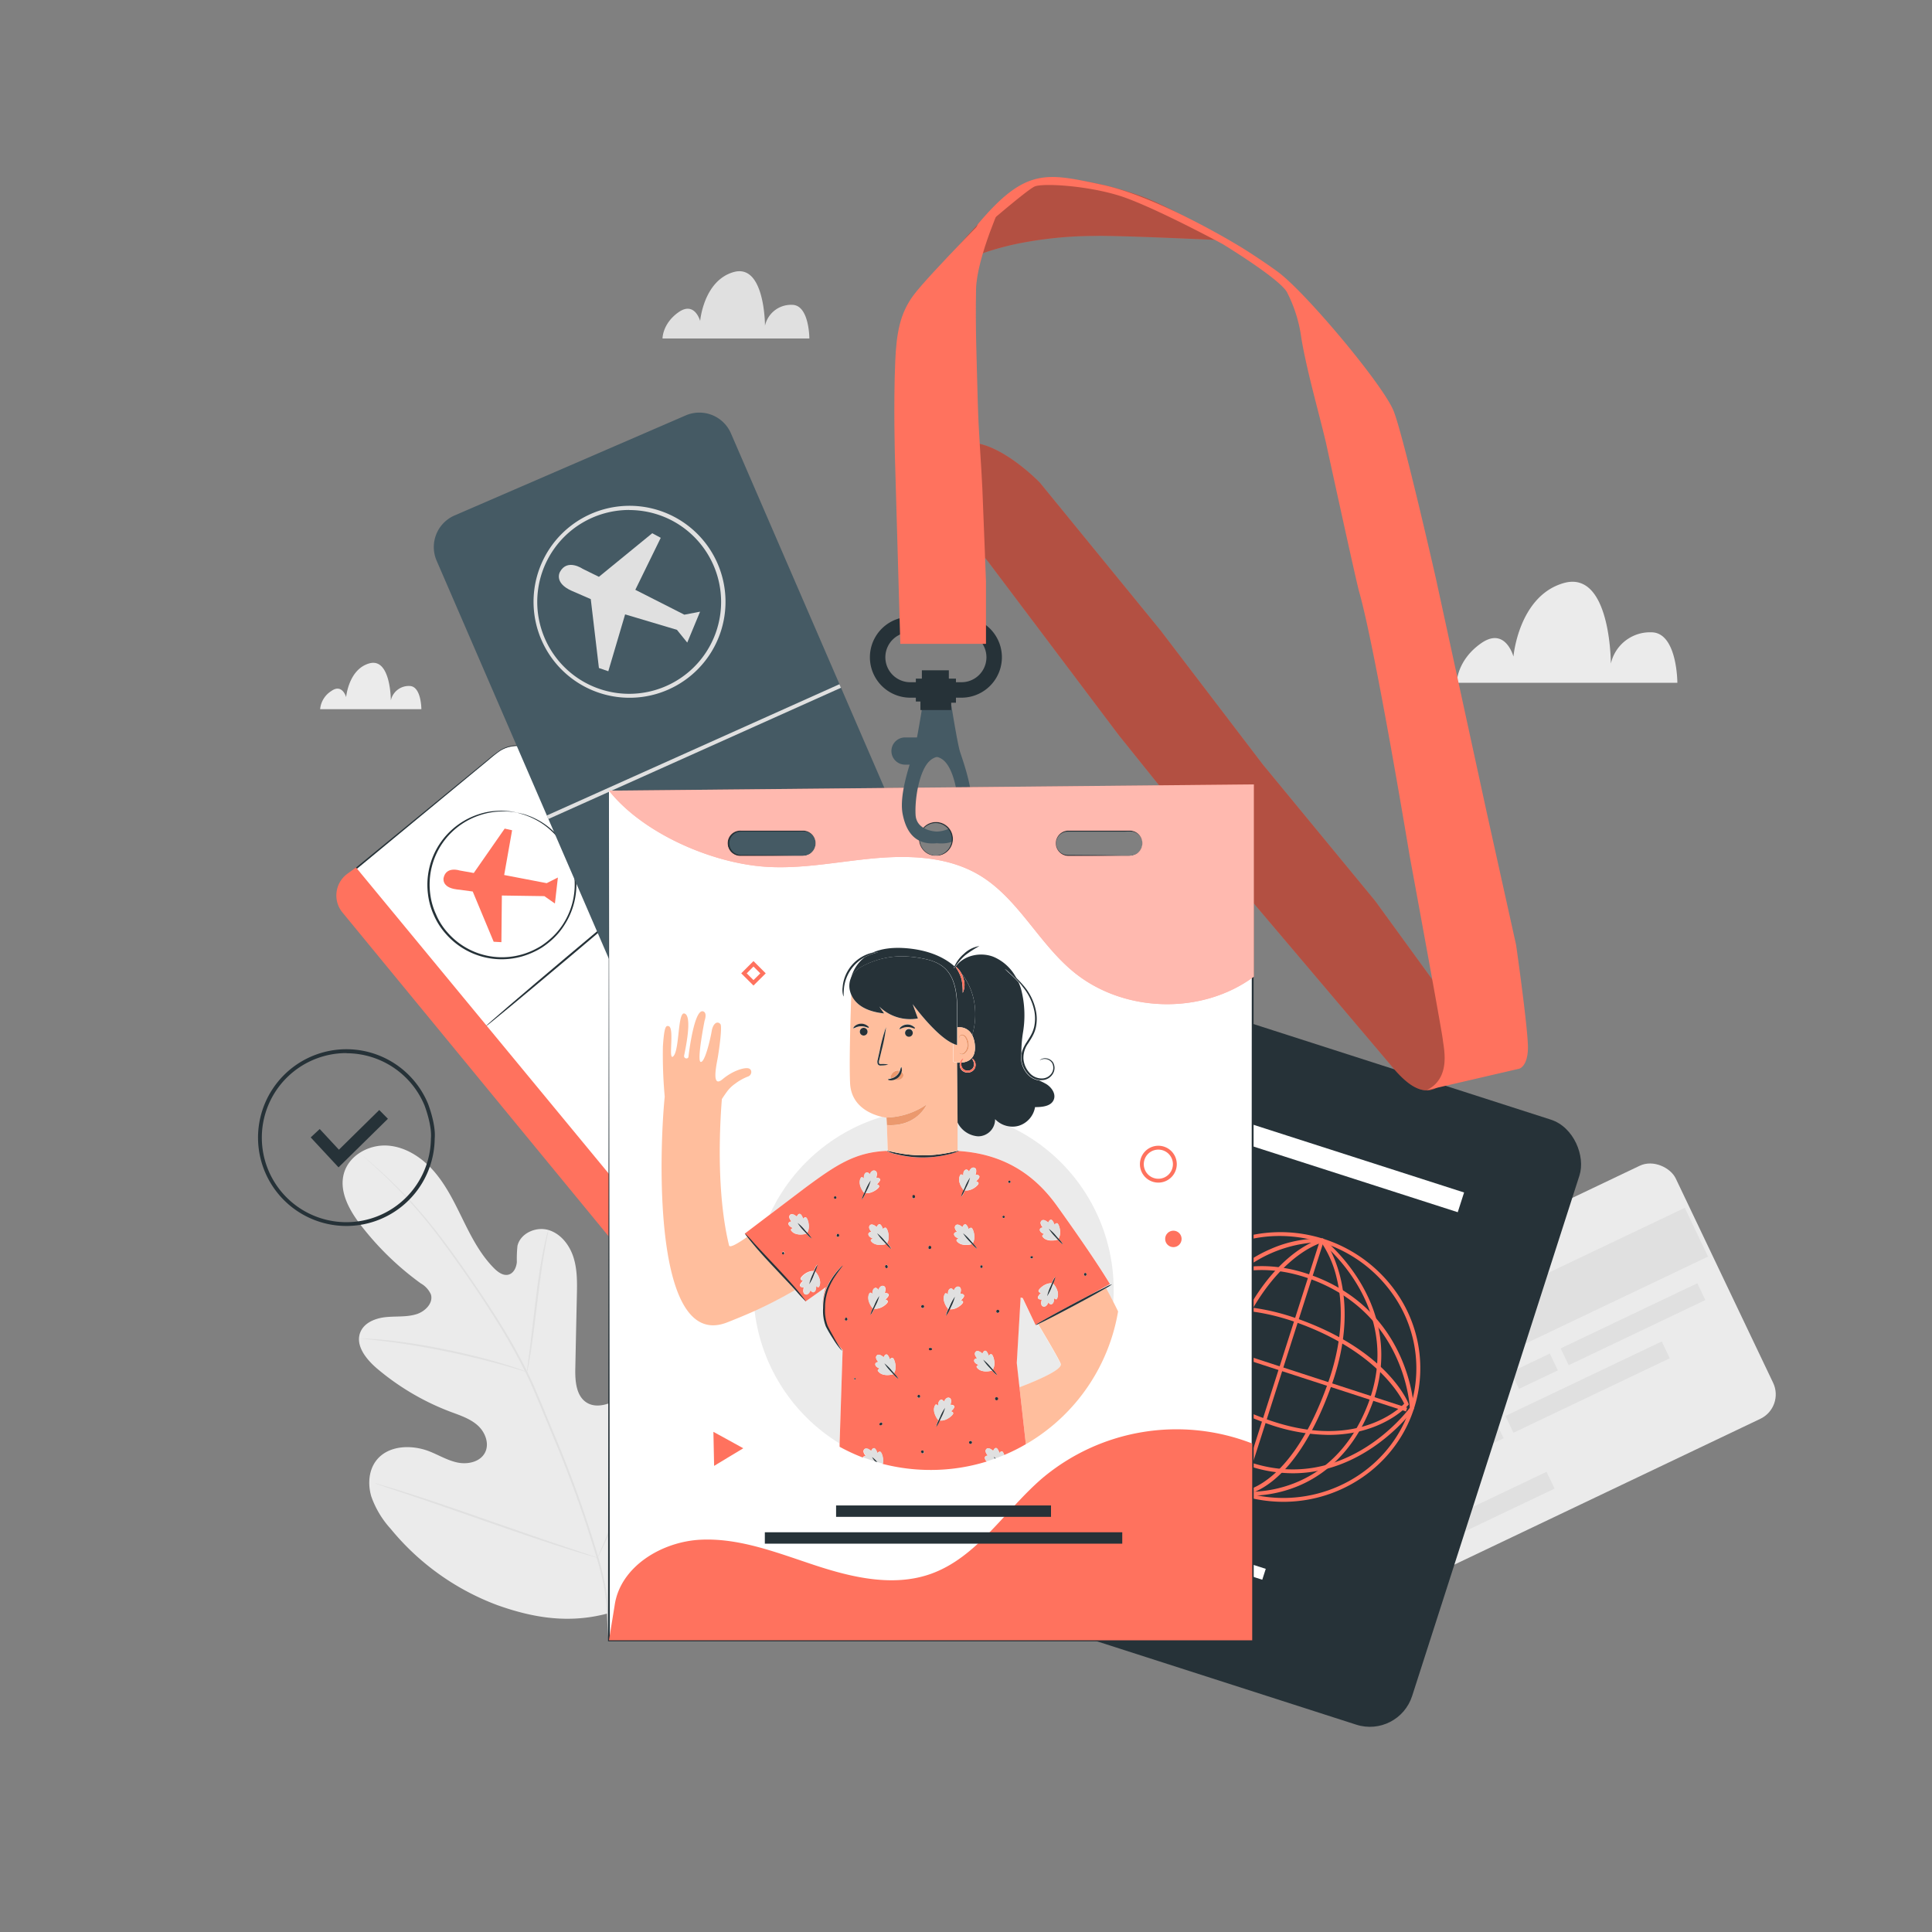 <svg xmlns="http://www.w3.org/2000/svg" viewBox="0 0 500 500"><rect x="0" y="0" width="500" height="500" fill="#808080" stroke="none"/><g id="freepik--background-complete--inject-289"><path d="M160.24,416.67c17.71-11.82,22-34.19,21.66-54.36-.07-3.37.36-6.91-1.22-9.88s-5.32-5.05-8.4-3.68c-2.55,1.14-3.7,4-5.15,6.41a19.87,19.87,0,0,1-8.11,7.42c-2.19,1.08-4.89,1.72-7,.52-2.92-1.65-3.21-5.66-3.13-9q.19-9.34.4-18.71c.08-3.34.14-6.76-.86-9.95s-3.29-6.18-6.51-7.12-7.23.84-8,4.1a32.1,32.1,0,0,0-.16,4.17c-.11,1.39-.79,2.91-2.14,3.28s-2.7-.6-3.7-1.59c-3.44-3.43-5.75-7.82-7.9-12.18s-4.24-8.83-7.36-12.56-7.47-6.72-12.32-7.06S90.3,299,89,303.69s1.41,9.53,4.39,13.4a75.37,75.37,0,0,0,15.52,15.06,6.17,6.17,0,0,1,2.6,2.83c.7,2.24-1.48,4.43-3.72,5.13-2.54.79-5.28.49-7.93.76s-5.53,1.38-6.57,3.83c-1.44,3.4,1.4,7,4.22,9.42a65,65,0,0,0,19,11.22c2.48.93,5.09,1.76,7.08,3.52s3.15,4.79,1.9,7.13-4.38,3.05-7,2.53-4.92-1.95-7.4-2.92c-4.63-1.8-10.65-1.57-13.7,2.36-2,2.58-2.23,6.22-1.29,9.35a24.45,24.45,0,0,0,5,8.34,65.09,65.09,0,0,0,27.54,19.73c10.75,3.86,20.75,5,31.55,1.29" style="fill:#ebebeb"></path><path d="M157.79,424.48c-.62-8,.2-10.31-2.67-20.51a299,299,0,0,0-11.57-32.46l-3.47-8.36c-1.15-2.74-2.28-5.45-3.56-8a149.55,149.55,0,0,0-8.2-14.46c-2.84-4.48-5.69-8.63-8.39-12.49s-5.3-7.4-7.8-10.53a121,121,0,0,0-12.91-13.9c-1.64-1.52-3-2.65-3.86-3.42l-1-.85a3.12,3.12,0,0,0-.36-.28,4.36,4.36,0,0,0,.33.31l1,.9c.88.79,2.18,1.95,3.8,3.49a125.92,125.92,0,0,1,12.76,14c2.47,3.14,5,6.69,7.73,10.55s5.52,8,8.34,12.5a149.11,149.11,0,0,1,8.15,14.43c1.27,2.57,2.4,5.27,3.54,8s2.3,5.53,3.47,8.35a303.62,303.62,0,0,1,11.59,32.39c2.88,10.18,2.1,12.45,2.76,20.42" style="fill:#e0e0e0"></path><path d="M136.39,355.06a7.63,7.63,0,0,0,.33-1.43c.19-.92.42-2.27.68-3.93.52-3.33,1.08-7.94,1.7-13s1.26-9.7,1.85-13c.29-1.66.54-3,.73-3.91a7.56,7.56,0,0,0,.23-1.45,8.65,8.65,0,0,0-.42,1.4c-.25.91-.55,2.24-.89,3.89-.69,3.3-1.39,7.9-2,13s-1.15,9.62-1.56,13c-.21,1.6-.38,2.92-.51,4A9,9,0,0,0,136.39,355.06Z" style="fill:#e0e0e0"></path><path d="M92.92,346.37a1.62,1.62,0,0,0,.45.08l1.29.13c1.12.1,2.73.26,4.73.51,4,.47,9.47,1.33,15.48,2.54s11.4,2.56,15.26,3.64c1.94.53,3.5,1,4.57,1.33L136,355a2,2,0,0,0,.44.1s-.13-.08-.41-.19l-1.21-.46c-1.06-.38-2.61-.9-4.54-1.48-3.85-1.18-9.24-2.57-15.26-3.8s-11.53-2-15.54-2.4c-2-.2-3.63-.3-4.76-.35l-1.3,0A1.23,1.23,0,0,0,92.92,346.37Z" style="fill:#e0e0e0"></path><path d="M154.64,403.15a2.22,2.22,0,0,0,.3-.52l.76-1.55c.66-1.35,1.56-3.32,2.64-5.77,2.17-4.91,5-11.77,7.94-19.38s5.71-14.48,7.8-19.42c1-2.41,1.87-4.39,2.49-5.83.27-.65.5-1.17.67-1.59a2.12,2.12,0,0,0,.2-.57,5,5,0,0,0-.29.53l-.76,1.55c-.66,1.35-1.56,3.32-2.64,5.77-2.17,4.9-5,11.76-7.94,19.38s-5.72,14.48-7.8,19.41L155.52,401c-.28.65-.5,1.17-.67,1.59A3.86,3.86,0,0,0,154.64,403.15Z" style="fill:#e0e0e0"></path><path d="M97,383.87a3.73,3.73,0,0,0,.57.23l1.68.57,6.18,2.06c5.21,1.74,12.39,4.24,20.3,7s15.12,5.22,20.37,6.88c2.63.83,4.75,1.48,6.23,1.91L154,403a2.74,2.74,0,0,0,.6.13,3.73,3.73,0,0,0-.57-.23l-1.68-.57-6.18-2.06c-5.21-1.74-12.39-4.24-20.31-7s-15.12-5.23-20.36-6.88c-2.63-.83-4.75-1.49-6.23-1.91L97.6,384A2.74,2.74,0,0,0,97,383.87Z" style="fill:#e0e0e0"></path><rect x="339.09" y="319.39" width="112.68" height="72.55" rx="6.99" transform="translate(-114.55 204.71) rotate(-25.48)" style="fill:#ebebeb"></rect><rect x="331.84" y="336.13" width="112.68" height="13.99" transform="translate(-109.86 200.37) rotate(-25.48)" style="fill:#e0e0e0"></rect><rect x="346.47" y="365.92" width="44.81" height="4.82" transform="translate(-122.57 194.51) rotate(-25.48)" style="fill:#e0e0e0"></rect><rect x="388.47" y="356.57" width="44.81" height="4.82" transform="translate(-114.47 211.67) rotate(-25.48)" style="fill:#e0e0e0"></rect><rect x="358.65" y="390.3" width="44.81" height="4.82" transform="translate(-131.88 202.13) rotate(-25.48)" style="fill:#e0e0e0"></rect><rect x="391.56" y="352.45" width="11.12" height="4.82" transform="translate(-114.04 205.36) rotate(-25.48)" style="fill:#e0e0e0"></rect><rect x="403.03" y="340.3" width="39.18" height="4.82" transform="translate(-106.33 215.14) rotate(-25.48)" style="fill:#e0e0e0"></rect><rect x="350.84" y="376.06" width="39.18" height="4.82" transform="translate(-126.79 196.17) rotate(-25.48)" style="fill:#e0e0e0"></rect><path d="M377,176.71h57.1s0-13.07-6.74-13.07a10.38,10.38,0,0,0-10.47,8.1s0-24.4-12.28-20.82c-11.61,3.39-12.93,19-12.93,19s-2.09-7.86-8.39-3.43S377,176.71,377,176.71Z" style="fill:#ebebeb"></path><path d="M171.46,87.6h38s0-8.71-4.48-8.71a6.91,6.91,0,0,0-7,5.4s0-16.24-8.18-13.86c-7.73,2.26-8.6,12.65-8.6,12.65s-1.4-5.23-5.59-2.28S171.46,87.6,171.46,87.6Z" style="fill:#e0e0e0"></path><path d="M82.85,183.53h26.2s0-6-3.1-6a4.76,4.76,0,0,0-4.8,3.72s0-11.19-5.63-9.55c-5.33,1.55-5.94,8.72-5.94,8.72s-1-3.61-3.84-1.58A6.23,6.23,0,0,0,82.85,183.53Z" style="fill:#ebebeb"></path></g><g id="freepik--Icon--inject-289"><path d="M89.64,317.28a22.87,22.87,0,1,1,21.11-31.69c.08.22,2.09,5.34,1.75,9.06a22.85,22.85,0,0,1-22.86,22.63Zm0-44.74a21.88,21.88,0,1,0,21.88,22.08v0c.32-3.49-1.67-8.57-1.69-8.62a21.88,21.88,0,0,0-20.2-13.42Z" style="fill:#263238"></path><polygon points="87.61 302.11 80.41 294.36 82.74 292.19 87.71 297.54 98.15 287.27 100.39 289.54 87.61 302.11" style="fill:#263238"></polygon></g><g id="freepik--Tickets--inject-289"><rect x="125.86" y="192.66" width="65.07" height="151.96" rx="8.91" transform="translate(-134.56 161.72) rotate(-39.43)" style="fill:#fff"></rect><path d="M140.94,196.17a2.81,2.81,0,0,1-.2-.2c-.13-.12-.3-.33-.56-.57a8.84,8.84,0,0,0-10.69-1.11,32.52,32.52,0,0,0-2.93,2.3L92,225.15a8.73,8.73,0,0,0-2.53,9.79,10.25,10.25,0,0,0,2,3.17l10.25,12.44L124.29,278l51.77,62.93a9.76,9.76,0,0,0,1.94,1.75,9.47,9.47,0,0,0,2.38,1.08,8.63,8.63,0,0,0,5.13-.13,13.11,13.11,0,0,0,4.36-2.85l4.09-3.36L210,324.23l7.83-6.43c1.29-1.07,2.58-2.12,3.86-3.17l1.91-1.58a24.06,24.06,0,0,0,1.85-1.59,8.68,8.68,0,0,0,2-8.77,9,9,0,0,0-1-2.09c-.44-.62-1-1.24-1.47-1.85l-3-3.65-42.22-51.45-28.43-34.71-7.71-9.45-2-2.47c-.45-.56-.66-.85-.66-.85s.24.27.7.82l2,2.43c1.78,2.16,4.41,5.32,7.78,9.39L180,243.42l42.31,51.37,3,3.65c.5.62,1,1.21,1.49,1.89a9.4,9.4,0,0,1,1.09,2.2,9.21,9.21,0,0,1-2.1,9.28,23.83,23.83,0,0,1-1.88,1.63L222,315l-3.86,3.18-7.82,6.43-16.06,13.21-4.09,3.37c-.7.55-1.34,1.13-2.09,1.67a8.65,8.65,0,0,1-2.43,1.26,9.1,9.1,0,0,1-5.44.14,9.71,9.71,0,0,1-2.52-1.14,10.44,10.44,0,0,1-2.07-1.86l-51.73-63-22.57-27.49L91.12,238.36a10.6,10.6,0,0,1-2.07-3.28,9.18,9.18,0,0,1-.58-3.76,9.06,9.06,0,0,1,3.24-6.45l34.72-28.44a32.65,32.65,0,0,1,3-2.3,9,9,0,0,1,8.18-.54,8.77,8.77,0,0,1,2.63,1.77A10,10,0,0,1,140.94,196.17Z" style="fill:#263238"></path><path d="M92.13,224.49l33.94,41.12,62.8,76.07-3,2.39a6.7,6.7,0,0,1-9.36-1L88.62,236.14a6.94,6.94,0,0,1,1.27-10Z" style="fill:#FF725E"></path><line x1="125.71" y1="265.61" x2="168.29" y2="229.74" style="fill:#fff"></line><path d="M168.29,229.74c.09.11-9.36,8.23-21.12,18.13s-21.36,17.85-21.46,17.74,9.37-8.23,21.13-18.14S168.2,229.63,168.29,229.74Z" style="fill:#263238"></path><circle cx="129.98" cy="228.9" r="19.05" transform="translate(-126.33 168.95) rotate(-47.24)" style="fill:#fff"></circle><path d="M134.07,210.29a1.44,1.44,0,0,1-.31,0l-.9-.13a10.48,10.48,0,0,0-1.46-.14,13.08,13.08,0,0,0-2,0,18.15,18.15,0,0,0-5.36,1,19.08,19.08,0,0,0-6.26,3.56,18.86,18.86,0,0,0-6.43,16.84,17.68,17.68,0,0,0,1.49,5.2,16.78,16.78,0,0,0,3,4.73,18.72,18.72,0,0,0,21.7,4.77,20.85,20.85,0,0,0,2.52-1.33,19.85,19.85,0,0,0,2.23-1.7,17.73,17.73,0,0,0,3.53-4.09,18.92,18.92,0,0,0-3-23.84,18.21,18.21,0,0,0-4.45-3.15,15.22,15.22,0,0,0-1.83-.82,11,11,0,0,0-1.38-.48l-.87-.26a1.21,1.21,0,0,1-.29-.11,1.11,1.11,0,0,1,.3.06l.89.21a9.09,9.09,0,0,1,1.41.44,13.37,13.37,0,0,1,1.86.78,17.94,17.94,0,0,1,4.56,3.12,19.22,19.22,0,0,1,6.14,14.59,19.27,19.27,0,0,1-3,9.71,18,18,0,0,1-3.6,4.22,20.89,20.89,0,0,1-2.29,1.74,20,20,0,0,1-2.59,1.37,19.18,19.18,0,0,1-22.29-4.89,18,18,0,0,1-3.12-4.87,18.17,18.17,0,0,1-1.5-5.34,19.3,19.3,0,0,1,1.38-10.06,19.2,19.2,0,0,1,11.68-10.67,17.57,17.57,0,0,1,5.46-.92,12.66,12.66,0,0,1,2,.07,8.54,8.54,0,0,1,1.47.19l.89.17Z" style="fill:#263238"></path><path d="M114.81,227.17s-.66,2.49,3.36,3l4.17.55,5.42,13,2,.11.12-12.07,11,.16,2.73,1.91.77-6.73-2.9,1.46-11-2.11,2.05-11.58-1.92-.43-8,11.49-3.64-.65S115.48,224.11,114.81,227.17Z" style="fill:#FF725E"></path><path d="M189.16,112.14l69.9,161.53a8.9,8.9,0,0,1-4.64,11.71L194.6,311.27a8.9,8.9,0,0,1-11.71-4.64L113,145.11a8.91,8.91,0,0,1,4.64-11.71l59.82-25.89A8.91,8.91,0,0,1,189.16,112.14Z" style="fill:#455a64"></path><path d="M162.78,180.58a24.84,24.84,0,1,1,7.12-1A24.73,24.73,0,0,1,162.78,180.58Zm.08-48.6a23.79,23.79,0,1,0,11.28,2.86A23.84,23.84,0,0,0,162.86,132Z" style="fill:#e0e0e0"></path><path d="M144.92,148s-1.68,2.82,3.05,4.91l4.92,2.14L155,172.88l2.43.84L161.78,159,175.19,163l2.67,3.3,3.32-8-4.07.78-12.69-6.44L171,139.19,168.8,138,155,149.28l-4.23-2.08S146.82,144.48,144.92,148Z" style="fill:#e0e0e0"></path><rect x="138.08" y="194.01" width="83.01" height="1" transform="translate(-63.89 90.55) rotate(-24.16)" style="fill:#e0e0e0"></rect></g><g id="freepik--Passport--inject-289"><rect x="271.15" y="271.16" width="118.79" height="164.48" rx="11.49" transform="translate(124.03 -84.21) rotate(17.82)" style="fill:#263238"></rect><path d="M332.1,388.67a37.53,37.53,0,0,1-7-.68c-19.43-3.77-32.25-22.19-28.59-41.05a34.09,34.09,0,0,1,15-22.2,36.63,36.63,0,0,1,49.81,9.66,34.16,34.16,0,0,1,5.63,26.2l-.49-.09.49.09C363.72,377.17,348.84,388.67,332.1,388.67Zm-.86-68.8a35,35,0,0,0-19.2,5.71,33.12,33.12,0,0,0-14.58,21.55c-3.56,18.32,8.91,36.21,27.8,39.87a35.62,35.62,0,0,0,6.84.67c16.27,0,30.73-11.16,33.85-27.26h0A33.14,33.14,0,0,0,360.48,335a35.18,35.18,0,0,0-22.33-14.43A36.11,36.11,0,0,0,331.24,319.87Z" style="fill:#FF725E"></path><path d="M334.6,381.28a36,36,0,0,1-12.07-2.13c-26.09-9.16-25.15-36.61-25.14-36.88v-.16l.1-.12c.16-.21,16.28-21.16,41.83-12s26.58,34.2,26.59,34.45v.17l-.1.14C365.68,365,353.75,381.28,334.6,381.28Zm-36.22-38.81c0,2.21.12,27.19,24.48,35.74s40.61-12,42-13.89c-.13-2.19-2.14-24.84-25.92-33.38S299.74,340.77,298.38,342.47Z" style="fill:#FF725E"></path><path d="M343.81,371.35a48.41,48.41,0,0,1-16.75-3.25c-27.89-10.26-29.31-24.07-29.36-24.65l0-.29.24-.16c.14-.1,14.65-9.92,37.79-1.74s28.54,21.36,28.76,21.92l.11.28-.2.23C364.3,363.79,357.65,371.35,343.81,371.35Zm-45.07-27.69c.38,2,3.64,14.3,28.66,23.5,22.82,8.39,34.35-2.18,36-3.89-.93-2-7.24-13.7-28-21.07C314.39,334.78,300.75,342.41,298.74,343.66Z" style="fill:#FF725E"></path><rect x="330.61" y="319.5" width="1" height="69.21" transform="translate(-108.02 559.51) rotate(-71.99)" style="fill:#FF725E"></rect><path d="M323.5,387.1a18.07,18.07,0,0,1-2.39-.12l-.19-.06c-.23-.14-22.89-14-13.45-39.49,5.46-14.76,14.6-21.29,21.31-24.16a31.49,31.49,0,0,1,13.43-2.73h.15l.12.09c.23.17,22.46,17.63,12.38,43.38-5.26,13.44-14.15,19-20.68,21.25A33.12,33.12,0,0,1,323.5,387.1Zm-2.15-1.1c1.67.17,23.13,1.8,32.58-22.35s-10.2-40.71-11.94-42.12c-2-.08-23.82-.15-33.59,26.25C299.55,371.71,319.82,385,321.35,386Z" style="fill:#FF725E"></path><path d="M321,387l-.15-.16c-.12-.12-11.8-12.8-3.39-35.91,9.71-26.7,24-30.23,24.64-30.37l.3-.07.2.24c.1.13,10.63,13.48,2,37.77-10,28-22.81,28.49-23.36,28.5Zm21-65.38c-2.12.68-14.88,5.64-23.61,29.65-4.29,11.79-3.19,20.67-1.5,26a25.35,25.35,0,0,0,4.52,8.67c1.71-.21,13.18-2.51,22.2-27.82,4.43-12.4,3.7-21.75,2.31-27.4A27.16,27.16,0,0,0,342,321.61Z" style="fill:#FF725E"></path><rect x="297.31" y="353.26" width="68.74" height="1" transform="translate(-106.34 561.84) rotate(-72.26)" style="fill:#FF725E"></rect><rect x="306.47" y="402.72" width="21.14" height="2.96" transform="translate(138.93 -77.64) rotate(17.82)" style="fill:#fff"></rect><path d="M263.75,418.31c-.14-.05,11.44-35,25.86-78.07s26.23-78,26.37-77.91-11.45,35-25.87,78.07S263.88,418.35,263.75,418.31Z" style="fill:#263238"></path><rect x="314.98" y="298.61" width="64.63" height="5.36" transform="translate(108.89 -91.84) rotate(17.82)" style="fill:#fff"></rect></g><g id="freepik--id-card--inject-289"><path d="M246.23,182.68s1.55,9.73,2.22,11.86,3.92,10.85,2.91,16.1-3.74,8.12-8.92,7.58l-.12-3s5.46,0,5.68-4.36-1-11.41-3.57-13.87a4.16,4.16,0,0,0-2.8-1.23V182.68Z" style="fill:#455a64"></path><path d="M317.55,62.23s-27.63-1.33-34-1.17a102.12,102.12,0,0,0-21,2.17c-8,1.8-13.49,4.06-16.35,6.83l2-6.55s14.14-17.1,21.75-17.5,21.43,2.6,29.84,6.61S317.55,62.23,317.55,62.23Z" style="fill:#FF725E"></path><path d="M317.55,62.23s-27.63-1.33-34-1.17a102.12,102.12,0,0,0-21,2.17c-8,1.8-13.49,4.06-16.35,6.83l2-6.55s14.14-17.1,21.75-17.5,21.43,2.6,29.84,6.61S317.55,62.23,317.55,62.23Z" style="opacity:0.3"></path><path d="M377,262.19l-21.08-29-29.12-35.36-26.49-34.72L269.11,124.9s-13.59-14.15-22.32-9.43a8.62,8.62,0,0,0-2.21,6.21l1.22,12.15c-.08-.85,9.86,11.45,9.86,11.45l33.84,44.93,35.64,44.38s31.62,37.31,34.53,40.77,7.49,8.74,12.21,6.11a8.45,8.45,0,0,0,3.88-10.27C374.79,268.57,377,262.19,377,262.19Z" style="fill:#FF725E"></path><path d="M377,262.19l-21.08-29-29.12-35.36-26.49-34.72L269.11,124.9s-13.59-14.15-22.32-9.43a8.62,8.62,0,0,0-2.21,6.21l1.22,12.15c-.08-.85,9.86,11.45,9.86,11.45l33.84,44.93,35.64,44.38s31.62,37.31,34.53,40.77,7.49,8.74,12.21,6.11a8.45,8.45,0,0,0,3.88-10.27C374.79,268.57,377,262.19,377,262.19Z" style="opacity:0.3"></path><path d="M392.65,246.57h0c-.17-1.23-.28-2-.28-2l-7.61-34.33-13.19-60.7s-8.29-36.55-10.89-43.15S338.46,76.3,331,70.58c-2.38-1.81-8.27-5.76-11.26-7.47h0s-20.2-12.26-34.53-15.3S265.48,43.26,253.08,58l-1.62,3.53s14.16-12.36,16.32-13.27,13.49-.23,21.88,2.38,26.76,12.52,26.83,12.56c4.42,2.73,15.4,9.75,16.68,12.62a36.47,36.47,0,0,1,3.61,11.62c1.34,8.2,4.45,19,6.35,27,0,0,7.79,35.79,8.61,38.69,4.22,14.76,13.09,68.45,13.09,68.45s8.27,44.87,8.55,47.37,2.2,10-4.1,13.17l23.93-5.55s2.08-.55,2.22-5.13C395.54,267.76,393.42,252.12,392.65,246.57Z" style="fill:#FF725E"></path><path d="M157.6,204.62V424.51H324.2V204.62ZM208,221.5H191.76a3.27,3.27,0,1,1,0-6.53H208a3.27,3.27,0,0,1,0,6.53Zm34.23,0a4.38,4.38,0,1,1,4.38-4.38A4.38,4.38,0,0,1,242.21,221.5Zm50.35,0H276.33a3.27,3.27,0,0,1,0-6.53h16.23a3.27,3.27,0,0,1,0,6.53Z" style="fill:#fff"></path><path d="M157.6,204.62V424.51H324.2V204.62ZM208,221.5H191.76a3.27,3.27,0,1,1,0-6.53H208a3.27,3.27,0,0,1,0,6.53Zm34.23,0a4.38,4.38,0,1,1,4.38-4.38A4.38,4.38,0,0,1,242.21,221.5Zm50.35,0H276.33a3.27,3.27,0,0,1,0-6.53h16.23a3.27,3.27,0,0,1,0,6.53Z" style="fill:none"></path><path d="M292.56,221.5a4.05,4.05,0,0,0,1.88-.73,3.11,3.11,0,0,0-1.31-5.54,16.22,16.22,0,0,0-2,0l-4.49,0-10.31,0a3,3,0,0,0-3,3.2,3,3,0,0,0,3.06,2.83l8.41.06,5.68.08,1.54,0a1.8,1.8,0,0,1,.54.05,2.34,2.34,0,0,1-.54.05l-1.54,0-5.68.08-8.41.06a3.54,3.54,0,0,1-2.39-.89,3.51,3.51,0,0,1-.26-5,3.53,3.53,0,0,1,2.59-1.15l10.31,0,4.49,0a15.85,15.85,0,0,1,2.07.07,3.49,3.49,0,0,1,1.74.92,3.4,3.4,0,0,1,1,3.11,3.3,3.3,0,0,1-1.34,2.08,3.14,3.14,0,0,1-1.46.56A1.47,1.47,0,0,1,292.56,221.5Z" style="fill:#263238"></path><path d="M242.21,221.5c0-.05.39-.05,1-.24a4.34,4.34,0,0,0,2.3-1.6,4.25,4.25,0,0,0,.55-3.95,4.15,4.15,0,0,0-7.78,0,4.22,4.22,0,0,0,.55,3.95,4.36,4.36,0,0,0,2.29,1.6c.66.19,1.05.19,1.05.24s-.1,0-.28,0a3.46,3.46,0,0,1-.82-.08,4.34,4.34,0,0,1-2.53-1.58,4.53,4.53,0,0,1-.71-4.34,4.61,4.61,0,0,1,8.68,0,4.56,4.56,0,0,1-.71,4.34,4.33,4.33,0,0,1-2.54,1.58,3.39,3.39,0,0,1-.81.08C242.31,221.53,242.21,221.52,242.21,221.5Z" style="fill:#263238"></path><path d="M208,221.5a4.05,4.05,0,0,0,1.88-.73,3.13,3.13,0,0,0,.25-4.75,3.07,3.07,0,0,0-1.55-.79,16.26,16.26,0,0,0-2,0l-4.5,0-10.3,0a3,3,0,0,0-3,3.2,3,3,0,0,0,3.05,2.83l8.42.06,5.67.08,1.54,0a1.73,1.73,0,0,1,.54.05,2.24,2.24,0,0,1-.54.05l-1.54,0-5.67.08-8.42.06a3.55,3.55,0,0,1-2.39-.89,3.51,3.51,0,0,1-.26-5,3.57,3.57,0,0,1,2.6-1.15l10.3,0,4.5,0a15.85,15.85,0,0,1,2.07.07,3.53,3.53,0,0,1,1.74.92,3.44,3.44,0,0,1,1,3.11,3.31,3.31,0,0,1-1.35,2.08,3.1,3.1,0,0,1-1.46.56A1.5,1.5,0,0,1,208,221.5Z" style="fill:#263238"></path><path d="M157.6,204.62l166.6-.22h.22v.22c0,62.19,0,138.06.05,219.87v.28h-.27l-166.6,0h-.24v-.23c.13-130.32.23-217.83.23-219.89,0,2.06.1,89.57.23,219.89l-.23-.24,166.6,0-.26.26v0c0-81.81,0-157.68.05-219.87l.21.21Z" style="fill:#263238"></path><path d="M299.79,306.06a4.77,4.77,0,1,1,4.76-4.77A4.78,4.78,0,0,1,299.79,306.06Zm0-8.54a3.77,3.77,0,1,0,3.76,3.77A3.77,3.77,0,0,0,299.79,297.52Z" style="fill:#FF725E"></path><circle cx="303.67" cy="320.63" r="2.13" style="fill:#FF725E"></circle><path d="M195,255.06l-3.17-3.16,3.17-3.17,3.17,3.17Zm-1.75-3.16,1.75,1.75,1.76-1.75L195,250.14Z" style="fill:#FF725E"></path><polygon points="184.63 370.56 188.5 372.68 192.36 374.81 188.58 377.09 184.81 379.37 184.72 374.97 184.63 370.56" style="fill:#FF725E"></polygon><path d="M268.13,342.82l-.14.08L264.64,336h0l-.54-.12-1,16.92.7,6.27c5.54-2.13,11.11-4.65,10.68-6.07-.23-.75-2.83-5.23-5.84-10.27a2.24,2.24,0,0,1-.67.25Z" style="fill:#ebebeb"></path><path d="M257.56,289.89a4.39,4.39,0,0,1-4.41,4.16,6.42,6.42,0,0,1-5.38-3.72l0,7.52c.18,0,.29-.05.3,0h0c11,.71,19.11,5.47,25.21,13.8h0s9.4,13,14,20.64L286,333a1.09,1.09,0,0,0,.08.15,8.53,8.53,0,0,1,1.69-.74,8.74,8.74,0,0,1-1.56,1c.64,1.17,1.27,2.36,1.88,3.58.08-1.06.13-2.12.13-3.2a46.64,46.64,0,0,0-26.83-42.22,6.11,6.11,0,0,1-3.39-1.43Z" style="fill:#ebebeb"></path><path d="M229.48,297.81s.1,0,.27,0c-.08-2.64-.22-6.25-.28-7.81l-.05-.78a11.15,11.15,0,0,1-1.12-.2,46.76,46.76,0,0,0-29.11,25.35l9.41-7.13C216.21,301.66,221.25,298.16,229.48,297.81Z" style="fill:#ebebeb"></path><path d="M216.15,346.76c1,1.77,1.82,2.75,1.77,2.8s-.29-.21-.69-.69a19.66,19.66,0,0,1-1.53-2.16c-.59-1-1.28-2.06-2-3.41a11.06,11.06,0,0,1-.75-4.8,1,1,0,0,1,0-.17,14.63,14.63,0,0,1,.84-5.31l-5.3,3.76h0a32.24,32.24,0,0,1-2.37-2.52l-.44-.48a114.92,114.92,0,0,1-10.4,5.38,46.64,46.64,0,0,0,22,34.4l.78-24.23C217.4,348.46,216.74,347.6,216.15,346.76Z" style="fill:#ebebeb"></path><path d="M289.36,339.4c-.4-.83-.81-1.66-1.23-2.47-.61-1.22-1.24-2.41-1.88-3.58-1.73,1-4.75,2.68-8.21,4.52-4.26,2.28-7.91,4.15-9.36,4.81,3,5,5.61,9.52,5.84,10.27.43,1.42-5.14,3.94-10.68,6.07l1.65,14.74c.29-.18.59-.34.89-.52A49.2,49.2,0,0,0,289.36,339.4Z" style="fill:#ffbe9d"></path><path d="M200.48,328.18c-2.24-2.36-4.22-4.55-5.58-6.2-.65-.77-1.16-1.41-1.51-1.88-2.65,1.86-4.54,2.9-4.71,2.22-3.34-13.7-2.4-31.18-1.86-37.88.37-.58.8-1.21,1.31-1.91a8.91,8.91,0,0,1,2.13-2.07,13.37,13.37,0,0,1,3.23-1.82c1.1-.31,1.28-1.77.32-2.12s-4,.43-6.82,2.79-1.67-3.25-1.29-5.29,1.27-8.44.73-9c-.8-.88-1.91-.18-2.25,1.87s-1.77,8.16-2.84,7.93,1-10.63,1-10.63.81-2.16-.42-2.46c-2.23-.55-3.63,10.66-3.74,11.73-.07.74-1.25.54-1.13-.25s2.33-10.35.07-10.92c-1.74-.45-1.24,9.21-2.8,11s.38-7.38-1.3-7.73c-.62-.13-1.11-.15-1.46,5.24a119.2,119.2,0,0,0,.47,13c-1.48,14.78-3.06,65.82,16.07,58.47,2.56-1,4.95-2,7.2-3a114.92,114.92,0,0,0,10.4-5.38C204.33,332.26,202.51,330.33,200.48,328.18Z" style="fill:#ffbe9d"></path><path d="M254.89,377.42c-.14-.7.79-.72.79-.72s-1-1-.43-1.66,1.8.44,1.8.44.25-.77.73-.74.88,1.3.88,1.3.31-.53.72-.38c.15,0,.35.4.51.89a48.68,48.68,0,0,0,5.6-2.79L263.84,359l-.7-6.27,1-16.92.54.12h0L268,342.9l.14-.08c.71-.52,4.74-2.77,9.66-5.41l3.52-1.86L286,333l1.25-.69c-4.56-7.6-14-20.64-14-20.64h0c-6.1-8.33-14.2-13.09-25.21-13.8h0a10.79,10.79,0,0,1-2.64.89,28.15,28.15,0,0,1-6.68.8,28.62,28.62,0,0,1-6.68-.81,9.85,9.85,0,0,1-2.64-.9c-8.23.35-13.27,3.85-20.88,9.45l-9.41,7.13-6.38,4.84a28.76,28.76,0,0,1,2.37,2.51c1.43,1.58,3.44,3.72,5.68,6.08s4.21,4.55,5.58,6.2c.68.82,1.22,1.5,1.57,2a3.46,3.46,0,0,1,.52.78l5.3-3.76a14.63,14.63,0,0,0-.84,5.31,16.16,16.16,0,0,1,.19-2.33,14,14,0,0,1,.62-2.27,15.94,15.94,0,0,1,1.88-3.47,20.71,20.71,0,0,1,1.67-2.06,3.72,3.72,0,0,1,.71-.66c.07.06-.86,1.08-2.07,2.93a16.1,16.1,0,0,0-1.73,3.43,13.38,13.38,0,0,0-.76,4.61,11.26,11.26,0,0,0,.67,4.6c.62,1.27,1.31,2.45,1.84,3.41l.14.24c.59.84,1.25,1.7,2,2.57l-.78,24.23,0,.8a49.55,49.55,0,0,0,6,2.79c.14-.4.77-.42.77-.42s-1-1-.43-1.67,1.8.44,1.8.44.25-.76.73-.74.88,1.31.88,1.31.31-.53.72-.39,1,1.72.66,3.11a49.51,49.51,0,0,0,12.37,1.57h.37a48.83,48.83,0,0,0,14.23-2.19A1.24,1.24,0,0,1,254.89,377.42Zm3-15a.41.41,0,0,1,0-.82A.41.41,0,0,1,257.9,362.4Zm9.15-36.72h-.16a.28.28,0,0,1,0-.55h.16C267.42,325.08,267.42,325.71,267.05,325.68Zm6.42,10.49s-.3.24-.73-.31c0,0,.15,1.13-.43,1.55s-1-.42-1-.42-.44,1.34-1.33,1.1-.36-1.81-.36-1.81-.8.09-1-.35.8-1.35.8-1.35-.6-.06-.65-.49,1.7-2.15,3.42-2a7.77,7.77,0,0,1,.89-1.71,6.73,6.73,0,0,1-.57,1.76C272.83,332.42,274.5,334.54,273.47,336.17Zm7.39-6a.39.39,0,0,1,0-.77A.39.39,0,0,1,280.86,330.19ZM269.48,316c.6-.7,1.79.44,1.79.44s.26-.76.73-.74.89,1.31.89,1.31.3-.53.72-.39,1.24,2.47.33,3.95a7.22,7.22,0,0,1,1.16,1.52,6.83,6.83,0,0,1-1.35-1.27c-.34.15-3,.77-4-.87,0,0-.09-.37.59-.53,0,0-1.08-.34-1.22-1s.8-.71.8-.71S268.88,316.69,269.48,316Zm-8.25-10.43a.3.3,0,0,1,0,.6A.3.3,0,0,1,261.23,305.55Zm-1.5,9.07a.3.3,0,0,1,0,.6A.3.3,0,0,1,259.73,314.62Zm-1.21,24.47c.22.22.08.72-.28.68h-.09a.32.32,0,0,1-.3-.31v-.08C257.79,339,258.3,338.86,258.52,339.09ZM254,327.44a.37.37,0,0,1,0,.73A.37.37,0,0,1,254,327.44ZM248.61,304s.3-.23.72.33c0,0-.12-1.13.47-1.53s1,.46,1,.46.48-1.33,1.37-1.05.29,1.82.29,1.82.81-.06,1,.38-.85,1.32-.85,1.32.61.08.64.52-1.78,2.09-3.5,1.83a7.42,7.42,0,0,1-.94,1.68,6.38,6.38,0,0,1,.63-1.74C249.11,307.74,247.51,305.57,248.61,304Zm-7.75,44.82.15,0a.29.29,0,0,1,0,.56l-.15,0A.32.32,0,1,1,240.86,348.79Zm-.63-25.89v-.17a.37.37,0,0,1,.73,0v.17C241,323.39,240.18,323.39,240.23,322.9Zm-1.45,52.44a.38.38,0,0,1,.32.56l0,.06a.32.32,0,0,1-.55,0l-.05-.06A.38.38,0,0,1,238.78,375.34Zm0-37.61a.39.39,0,0,1,0,.78A.39.39,0,0,1,238.78,337.73Zm-.66,23.68c0,.44-.71.44-.69,0v-.08a.34.34,0,0,1,.68,0Zm-1.33-51.73a.35.35,0,1,1-.68,0v-.08a.34.34,0,0,1,.65,0Zm-15.56,46.94a.22.22,0,0,1,0,.43A.22.22,0,0,1,221.23,356.62Zm-2.57-15.26.05-.15a.28.28,0,0,1,.54,0l.05.15C219.49,341.9,218.47,341.89,218.66,341.36Zm-2.16-21.8,0-.07a.34.34,0,0,1,.58,0l0,.07C217.46,320.25,216.18,320.25,216.5,319.56Zm-.35-10a.33.33,0,0,1,0,.66A.33.33,0,0,1,216.15,309.6Zm-13.47,15a.34.34,0,0,1,0-.67A.34.34,0,0,1,202.68,324.65Zm2-6.24s-.08-.37.59-.53c0,0-1.08-.34-1.22-1s.8-.72.8-.72-1-1-.43-1.66,1.79.44,1.79.44.26-.77.73-.74.89,1.3.89,1.3.3-.53.72-.38,1.24,2.47.33,3.95a7.32,7.32,0,0,1,1.16,1.51,6.47,6.47,0,0,1-1.35-1.27C208.38,319.42,205.75,320,204.71,318.41Zm7.19,14.66s-.3.24-.73-.31c0,0,.15,1.13-.42,1.55s-1-.42-1-.42-.43,1.34-1.33,1.1-.36-1.82-.36-1.82-.8.1-1-.34.81-1.36.81-1.36-.61-.05-.66-.48,1.7-2.16,3.43-2a6.87,6.87,0,0,1,.89-1.71,7,7,0,0,1-.58,1.76C211.26,329.32,212.94,331.43,211.9,333.07ZM224,308.79a7.21,7.21,0,0,1-.95,1.68,7.12,7.12,0,0,1,.64-1.74c-.27-.25-1.87-2.42-.78-4,0,0,.31-.23.72.33,0,0-.11-1.13.48-1.53s1,.45,1,.45.48-1.32,1.36-1,.3,1.83.3,1.83.81-.07,1,.38-.85,1.32-.85,1.32.6.08.63.52S225.7,309,224,308.79Zm1.53,10s-1-1-.43-1.67,1.8.44,1.8.44.26-.76.73-.74.88,1.3.88,1.3.31-.53.72-.38,1.25,2.47.34,3.95a6.64,6.64,0,0,1,1.15,1.51,7.22,7.22,0,0,1-1.35-1.26c-.33.15-3,.76-4-.87,0,0-.09-.37.59-.53,0,0-1.09-.34-1.22-1S225.51,318.81,225.51,318.81Zm3.67,9.25-.09-.16c-.23-.39.41-.73.58-.35l.07.18C229.9,328.1,229.4,328.43,229.18,328.06Zm-3.93,12.3a7.12,7.12,0,0,1,.64-1.74c-.27-.25-1.87-2.42-.78-4,0,0,.31-.23.72.34,0,0-.11-1.14.48-1.54s1,.46,1,.46.48-1.33,1.36-1.05.3,1.82.3,1.82.81-.06,1,.38-.85,1.33-.85,1.33.6.07.64.51-1.78,2.09-3.5,1.84A6.85,6.85,0,0,1,225.25,340.36Zm2.89,28.45-.17.06c-.35.14-.53-.39-.24-.57l.15-.1C228.28,367.94,228.6,368.63,228.14,368.81Zm-1-14.05s-.09-.37.59-.53c0,0-1.08-.34-1.22-1s.79-.72.79-.72-1-1-.43-1.67,1.8.45,1.8.45.26-.77.73-.74.88,1.3.88,1.3.31-.53.72-.39,1.25,2.47.34,3.95a6.56,6.56,0,0,1,1.15,1.52,7.53,7.53,0,0,1-1.35-1.27C230.85,355.78,228.22,356.4,227.18,354.76Zm19.54,11c0,.42-1.78,2.09-3.5,1.84a6.38,6.38,0,0,1-.95,1.67,7,7,0,0,1,.64-1.73c-.27-.26-1.87-2.43-.78-4,0,0,.31-.22.72.34,0,0-.11-1.13.48-1.53s1,.45,1,.45.48-1.33,1.36-1.05.3,1.82.3,1.82.81-.06,1,.38-.85,1.33-.85,1.33S246.68,365.35,246.72,365.79ZM249.26,337c0,.41-1.78,2.09-3.49,1.84a7.72,7.72,0,0,1-1,1.67,6.38,6.38,0,0,1,.63-1.74c-.27-.25-1.87-2.42-.77-4,0,0,.31-.23.72.34,0,0-.12-1.14.48-1.53s1,.45,1,.45.49-1.33,1.37-1,.3,1.82.3,1.82.8-.06,1,.38-.85,1.33-.85,1.33S249.23,336.58,249.26,337Zm-1.72-15.93s-.09-.37.59-.53c0,0-1.08-.34-1.22-1s.8-.71.8-.71-1-1-.43-1.67,1.79.44,1.79.44.26-.76.73-.74.88,1.3.88,1.3.31-.53.72-.38,1.25,2.47.34,3.95a6.64,6.64,0,0,1,1.15,1.51,7,7,0,0,1-1.34-1.26C251.21,322.11,248.58,322.72,247.54,321.09Zm3.63,52.6a.39.39,0,0,1,0-.78A.39.39,0,0,1,251.17,373.69Zm1.58-19.88s-.09-.37.59-.53c0,0-1.09-.34-1.22-1s.79-.71.79-.71-1-1-.43-1.67,1.79.44,1.79.44.26-.77.74-.74.88,1.3.88,1.3.3-.53.72-.38,1.24,2.47.33,3.95a7.32,7.32,0,0,1,1.16,1.51,6.47,6.47,0,0,1-1.35-1.27C256.41,354.83,253.79,355.44,252.75,353.81Z" style="fill:#FF725E"></path><path d="M208.72,319.27l-.61-.65a11.14,11.14,0,0,1-1.7-2.14,11.44,11.44,0,0,1,2,1.92l.55.63c.91-1.48.06-3.82-.33-3.95s-.72.38-.72.38-.41-1.28-.89-1.3-.73.74-.73.74-1.19-1.15-1.79-.44.43,1.66.43,1.66-.93,0-.8.72,1.22,1,1.22,1c-.67.16-.59.53-.59.53C205.75,320,208.38,319.42,208.72,319.27Z" style="fill:#e0e0e0"></path><path d="M206.41,316.48a11.14,11.14,0,0,0,1.7,2.14l.61.65a6.47,6.47,0,0,0,1.35,1.27,7.32,7.32,0,0,0-1.16-1.51l-.55-.63A11.44,11.44,0,0,0,206.41,316.48Z" style="fill:#263238"></path><path d="M225.94,320.56c-.68.16-.59.53-.59.53,1,1.63,3.67,1,4,.87l-.6-.66a11.46,11.46,0,0,1-1.71-2.14,11.5,11.5,0,0,1,2,1.92l.56.63c.91-1.48.06-3.82-.34-3.95s-.72.38-.72.38-.41-1.27-.88-1.3-.73.74-.73.74-1.2-1.14-1.8-.44.43,1.67.43,1.67-.93,0-.79.71S225.94,320.56,225.94,320.56Z" style="fill:#e0e0e0"></path><path d="M227,319.16a11.46,11.46,0,0,0,1.71,2.14l.6.66a7.22,7.22,0,0,0,1.35,1.26,6.64,6.64,0,0,0-1.15-1.51l-.56-.63A11.5,11.5,0,0,0,227,319.16Z" style="fill:#263238"></path><path d="M250.94,321.3a12,12,0,0,1-1.71-2.14,11.75,11.75,0,0,1,2,1.92l.55.63c.91-1.48.06-3.82-.34-3.95s-.72.38-.72.38-.4-1.27-.88-1.3-.73.74-.73.74-1.19-1.14-1.79-.44.43,1.67.43,1.67-.94,0-.8.71,1.22,1,1.22,1c-.68.16-.59.53-.59.53,1,1.63,3.67,1,4,.87Z" style="fill:#e0e0e0"></path><path d="M249.23,319.16a12,12,0,0,0,1.71,2.14l.61.66a7,7,0,0,0,1.34,1.26,6.64,6.64,0,0,0-1.15-1.51l-.55-.63A11.75,11.75,0,0,0,249.23,319.16Z" style="fill:#263238"></path><path d="M256.75,354.67l-.6-.65a11.46,11.46,0,0,1-1.71-2.14,11.93,11.93,0,0,1,1.95,1.92l.55.63c.91-1.48.07-3.82-.33-3.95s-.72.38-.72.38-.41-1.27-.88-1.3-.74.74-.74.74-1.19-1.15-1.79-.44.43,1.67.43,1.67-.93,0-.79.71,1.22,1,1.22,1c-.68.16-.59.53-.59.53C253.79,355.44,256.41,354.83,256.75,354.67Z" style="fill:#e0e0e0"></path><path d="M254.44,351.88a11.46,11.46,0,0,0,1.71,2.14l.6.65a6.47,6.47,0,0,0,1.35,1.27,7.32,7.32,0,0,0-1.16-1.51l-.55-.63A11.93,11.93,0,0,0,254.44,351.88Z" style="fill:#263238"></path><path d="M227.85,375.68c-.41-.14-.72.39-.72.39s-.41-1.28-.88-1.31-.73.74-.73.74-1.2-1.14-1.8-.44.43,1.67.43,1.67-.63,0-.77.42c1,.39,2.08.75,3.14,1.08a4.49,4.49,0,0,1-.84-1.15,7,7,0,0,1,1.38,1.31l1.45.4C228.81,377.4,228.18,375.79,227.85,375.68Z" style="fill:#e0e0e0"></path><path d="M225.68,377.08a4.49,4.49,0,0,0,.84,1.15l.54.16A7,7,0,0,0,225.68,377.08Z" style="fill:#263238"></path><path d="M272.55,332.18c-.1.26-.22.53-.34.82a11.76,11.76,0,0,1-1.21,2.46,11,11,0,0,1,.91-2.59l.32-.74c-1.72-.19-3.47,1.54-3.42,2s.65.49.65.49-1,.91-.8,1.35,1,.35,1,.35-.53,1.56.36,1.81,1.33-1.1,1.33-1.1.41.84,1,.42.43-1.55.43-1.55c.43.55.73.31.73.31C274.5,334.54,272.83,332.42,272.55,332.18Z" style="fill:#e0e0e0"></path><path d="M271,335.46a11.76,11.76,0,0,0,1.21-2.46c.12-.29.24-.56.34-.82a6.73,6.73,0,0,0,.57-1.76,7.77,7.77,0,0,0-.89,1.71l-.32.74A11,11,0,0,0,271,335.46Z" style="fill:#263238"></path><path d="M211,329.08c-.1.26-.21.53-.34.82a11.22,11.22,0,0,1-1.21,2.46,12.2,12.2,0,0,1,.91-2.59c.11-.26.22-.51.33-.74-1.73-.2-3.47,1.54-3.43,2s.66.48.66.48-1,.92-.81,1.36,1,.34,1,.34-.53,1.57.36,1.82,1.33-1.1,1.33-1.1.41.84,1,.42.42-1.55.42-1.55c.43.55.73.31.73.31C212.94,331.43,211.26,329.32,211,329.08Z" style="fill:#e0e0e0"></path><path d="M209.43,332.36a11.22,11.22,0,0,0,1.21-2.46c.13-.29.24-.56.34-.82a7,7,0,0,0,.58-1.76,6.87,6.87,0,0,0-.89,1.71c-.11.23-.22.48-.33.74A12.2,12.2,0,0,0,209.43,332.36Z" style="fill:#263238"></path><path d="M269.11,318.36c.14.7,1.22,1,1.22,1-.68.16-.59.53-.59.53,1,1.64,3.67,1,4,.87-.2-.21-.4-.42-.61-.66a12,12,0,0,1-1.71-2.14,11.33,11.33,0,0,1,2,1.92l.55.63c.91-1.48.06-3.81-.33-3.95s-.72.39-.72.39-.41-1.28-.89-1.31-.73.74-.73.74-1.19-1.14-1.79-.44.43,1.67.43,1.67S269,317.66,269.11,318.36Z" style="fill:#e0e0e0"></path><path d="M271.43,318a12,12,0,0,0,1.71,2.14c.21.24.41.45.61.66a6.83,6.83,0,0,0,1.35,1.27,7.22,7.22,0,0,0-1.16-1.52l-.55-.63A11.33,11.33,0,0,0,271.43,318Z" style="fill:#263238"></path><path d="M231.18,355.63l-.6-.66a12,12,0,0,1-1.71-2.14,11.34,11.34,0,0,1,1.95,1.93c.2.21.38.42.56.62.91-1.48.06-3.81-.34-3.95s-.72.39-.72.39-.4-1.28-.88-1.3-.73.74-.73.74-1.19-1.15-1.8-.45.43,1.67.43,1.67-.93,0-.79.72,1.22,1,1.22,1c-.68.16-.59.53-.59.53C228.22,356.4,230.85,355.78,231.18,355.63Z" style="fill:#e0e0e0"></path><path d="M228.87,352.83a12,12,0,0,0,1.71,2.14l.6.66a7.53,7.53,0,0,0,1.35,1.27,6.56,6.56,0,0,0-1.15-1.52c-.18-.2-.36-.41-.56-.62A11.34,11.34,0,0,0,228.87,352.83Z" style="fill:#263238"></path><path d="M259.38,375.66c-.41-.15-.72.38-.72.38s-.41-1.28-.88-1.3-.73.74-.73.74-1.2-1.15-1.8-.44.43,1.66.43,1.66-.93,0-.79.72a1.24,1.24,0,0,0,.59.74c.67-.21,1.33-.44,2-.67-.19-.25-.29-.41-.26-.43s.2.11.46.36q1.13-.41,2.22-.87C259.73,376.06,259.53,375.71,259.38,375.66Z" style="fill:#e0e0e0"></path><path d="M257.47,377.49l.2-.07c-.26-.25-.43-.39-.46-.36S257.28,377.24,257.47,377.49Z" style="fill:#263238"></path><path d="M229.7,336.85c0-.44-.64-.51-.64-.51s1-.88.85-1.33-1-.38-1-.38.59-1.55-.3-1.82-1.36,1.05-1.36,1.05-.38-.85-1-.46-.48,1.54-.48,1.54c-.41-.57-.72-.34-.72-.34-1.09,1.6.51,3.77.78,4,.11-.25.23-.52.37-.81a11.5,11.5,0,0,1,1.29-2.41,10.75,10.75,0,0,1-1,2.55l-.35.74C227.92,338.94,229.73,337.26,229.7,336.85Z" style="fill:#e0e0e0"></path><path d="M227.55,335.4a11.5,11.5,0,0,0-1.29,2.41c-.14.29-.26.56-.37.81a7.12,7.12,0,0,0-.64,1.74,6.85,6.85,0,0,0,.95-1.67l.35-.74A10.75,10.75,0,0,0,227.55,335.4Z" style="fill:#263238"></path><path d="M246.93,364c-.16-.44-1-.38-1-.38s.59-1.55-.3-1.82-1.36,1.05-1.36,1.05-.38-.85-1-.45-.48,1.53-.48,1.53c-.41-.56-.72-.34-.72-.34-1.09,1.6.51,3.77.78,4,.11-.26.23-.53.37-.82a10.76,10.76,0,0,1,1.3-2.41,11.65,11.65,0,0,1-1,2.55c-.12.26-.23.5-.35.74,1.72.25,3.53-1.42,3.5-1.84s-.64-.51-.64-.51S247.09,364.4,246.93,364Z" style="fill:#e0e0e0"></path><path d="M244.58,364.34a10.76,10.76,0,0,0-1.3,2.41c-.14.29-.26.56-.37.82a7,7,0,0,0-.64,1.73,6.38,6.38,0,0,0,.95-1.67c.12-.24.23-.48.35-.74A11.65,11.65,0,0,0,244.58,364.34Z" style="fill:#263238"></path><path d="M227.47,307c0-.44-.63-.52-.63-.52s1-.87.85-1.32-1-.38-1-.38.59-1.55-.3-1.83-1.36,1-1.36,1-.38-.85-1-.45-.48,1.53-.48,1.53c-.41-.56-.72-.33-.72-.33-1.09,1.6.51,3.77.78,4q.17-.39.36-.81a11.79,11.79,0,0,1,1.3-2.41,10.93,10.93,0,0,1-1,2.55l-.35.73C225.7,309,227.5,307.37,227.47,307Z" style="fill:#e0e0e0"></path><path d="M225.33,305.51a11.79,11.79,0,0,0-1.3,2.41q-.19.42-.36.81a7.12,7.12,0,0,0-.64,1.74,7.21,7.21,0,0,0,.95-1.68l.35-.73A10.93,10.93,0,0,0,225.33,305.51Z" style="fill:#263238"></path><path d="M249.47,335.18c-.16-.44-1-.38-1-.38s.58-1.55-.3-1.82-1.37,1-1.37,1-.37-.85-1-.45-.48,1.53-.48,1.53c-.41-.57-.72-.34-.72-.34-1.1,1.6.5,3.77.77,4,.12-.25.24-.52.37-.81a11.79,11.79,0,0,1,1.3-2.41,11.91,11.91,0,0,1-1,2.55l-.35.74c1.71.25,3.52-1.43,3.49-1.84s-.64-.51-.64-.51S249.64,335.63,249.47,335.18Z" style="fill:#e0e0e0"></path><path d="M247.12,335.57a11.79,11.79,0,0,0-1.3,2.41c-.13.29-.25.56-.37.81a6.38,6.38,0,0,0-.63,1.74,7.72,7.72,0,0,0,1-1.67l.35-.74A11.91,11.91,0,0,0,247.12,335.57Z" style="fill:#263238"></path><path d="M249.38,308l.37-.81a11.25,11.25,0,0,1,1.3-2.41,11.65,11.65,0,0,1-1,2.55c-.12.26-.23.5-.35.73,1.72.26,3.53-1.42,3.5-1.83s-.64-.52-.64-.52,1-.87.85-1.32-1-.38-1-.38.59-1.55-.29-1.82-1.37,1.05-1.37,1.05-.38-.86-1-.46-.47,1.53-.47,1.53c-.42-.56-.72-.33-.72-.33C247.51,305.57,249.11,307.74,249.38,308Z" style="fill:#e0e0e0"></path><path d="M251.05,304.77a11.25,11.25,0,0,0-1.3,2.41l-.37.81a6.38,6.38,0,0,0-.63,1.74,7.42,7.42,0,0,0,.94-1.68c.12-.23.23-.47.35-.73A11.65,11.65,0,0,0,251.05,304.77Z" style="fill:#263238"></path><path d="M247.82,297.85c-.42.08-1.26.28-2.42.51a34.09,34.09,0,0,1-13.2,0c-1.19-.23-2-.44-2.45-.52-.17,0-.26,0-.27,0a9.85,9.85,0,0,0,2.64.9,28.62,28.62,0,0,0,6.68.81,28.15,28.15,0,0,0,6.68-.8,10.79,10.79,0,0,0,2.64-.89h0S248,297.81,247.82,297.85Z" style="fill:#263238"></path><path d="M287.81,332.36a8.53,8.53,0,0,0-1.69.74c-1.16.57-2.84,1.42-4.81,2.45l-3.52,1.86c-4.92,2.64-9,4.89-9.66,5.41l-.12.11a2.24,2.24,0,0,0,.67-.25c1.45-.66,5.1-2.53,9.36-4.81,3.46-1.84,6.48-3.51,8.21-4.52A8.74,8.74,0,0,0,287.81,332.36Z" style="fill:#263238"></path><path d="M200.48,328.18c2,2.15,3.85,4.08,5.24,5.6l.44.48a32.24,32.24,0,0,0,2.37,2.52h0A3.46,3.46,0,0,0,208,336c-.35-.48-.89-1.16-1.57-2-1.37-1.65-3.35-3.83-5.58-6.2s-4.25-4.5-5.68-6.08a28.76,28.76,0,0,0-2.37-2.51h0a3.39,3.39,0,0,0,.51.78l.07.09c.35.47.86,1.11,1.51,1.88C196.26,323.63,198.24,325.82,200.48,328.18Z" style="fill:#263238"></path><path d="M213.73,343.3c.69,1.35,1.38,2.44,2,3.41a19.66,19.66,0,0,0,1.53,2.16c.4.48.66.71.69.69s-.75-1-1.77-2.8l-.14-.24c-.53-1-1.22-2.14-1.84-3.41a11.26,11.26,0,0,1-.67-4.6,13.38,13.38,0,0,1,.76-4.61,16.1,16.1,0,0,1,1.73-3.43c1.21-1.85,2.14-2.87,2.07-2.93a3.72,3.72,0,0,0-.71.66,20.71,20.71,0,0,0-1.67,2.06,15.94,15.94,0,0,0-1.88,3.47,14,14,0,0,0-.62,2.27,16.16,16.16,0,0,0-.19,2.33,1,1,0,0,0,0,.17A11.06,11.06,0,0,0,213.73,343.3Z" style="fill:#263238"></path><path d="M236.12,309.6v.08a.35.35,0,1,0,.68,0l0-.08A.34.34,0,0,0,236.12,309.6Z" style="fill:#263238"></path><path d="M216.15,310.26a.33.33,0,0,0,0-.66A.33.33,0,0,0,216.15,310.26Z" style="fill:#263238"></path><path d="M217.14,319.56l0-.07a.34.34,0,0,0-.58,0l0,.07C216.18,320.25,217.46,320.25,217.14,319.56Z" style="fill:#263238"></path><path d="M202.68,324a.34.34,0,0,0,0,.67A.34.34,0,0,0,202.68,324Z" style="fill:#263238"></path><path d="M241,322.9v-.17a.37.37,0,0,0-.73,0v.17C240.18,323.39,241,323.39,241,322.9Z" style="fill:#263238"></path><path d="M218.71,341.21l-.05.15c-.19.53.83.54.64,0l-.05-.15A.28.28,0,0,0,218.71,341.21Z" style="fill:#263238"></path><path d="M229.09,327.9l.09.16c.22.37.72,0,.56-.33l-.07-.18C229.5,327.17,228.86,327.51,229.09,327.9Z" style="fill:#263238"></path><path d="M238.78,338.51a.39.39,0,0,0,0-.78A.39.39,0,0,0,238.78,338.51Z" style="fill:#263238"></path><path d="M254,328.17a.37.37,0,0,0,0-.73A.37.37,0,0,0,254,328.17Z" style="fill:#263238"></path><path d="M258.15,339.76h.09c.36,0,.5-.46.28-.68s-.73-.08-.68.28v.08A.32.32,0,0,0,258.15,339.76Z" style="fill:#263238"></path><path d="M266.89,325.12a.28.28,0,0,0,0,.55h.16c.37,0,.37-.6,0-.57Z" style="fill:#263238"></path><path d="M259.73,315.22a.3.3,0,0,0,0-.6A.3.3,0,0,0,259.73,315.22Z" style="fill:#263238"></path><path d="M261.23,306.15a.3.3,0,0,0,0-.6A.3.3,0,0,0,261.23,306.15Z" style="fill:#263238"></path><path d="M280.86,329.42a.39.39,0,0,0,0,.77A.39.39,0,0,0,280.86,329.42Z" style="fill:#263238"></path><path d="M240.86,349.41l.15,0a.29.29,0,0,0,0-.56l-.15,0A.32.32,0,1,0,240.86,349.41Z" style="fill:#263238"></path><path d="M221.23,357.05a.22.22,0,0,0,0-.43A.22.22,0,0,0,221.23,357.05Z" style="fill:#263238"></path><path d="M227.88,368.2l-.15.1c-.29.18-.11.71.24.57l.17-.06C228.6,368.63,228.28,367.94,227.88,368.2Z" style="fill:#263238"></path><path d="M237.44,361.33v.08c0,.44.72.44.69,0v-.08A.34.34,0,0,0,237.44,361.33Z" style="fill:#263238"></path><path d="M238.45,375.9l.05.06a.32.32,0,0,0,.55,0l0-.06a.37.37,0,1,0-.65,0Z" style="fill:#263238"></path><path d="M251.17,372.91a.39.39,0,0,0,0,.78A.39.39,0,0,0,251.17,372.91Z" style="fill:#263238"></path><path d="M257.9,361.58a.41.41,0,0,0,0,.82A.41.41,0,0,0,257.9,361.58Z" style="fill:#263238"></path><path d="M265.66,269.74c.41-.66.84-1.29,1.18-1.94a8.54,8.54,0,0,0,.76-2,10.27,10.27,0,0,0,.06-4.09,14.24,14.24,0,0,0-3-6.29c-.35-.44-.7-.84-1-1.22a14.35,14.35,0,0,1,.63,1.65,26.85,26.85,0,0,1,.54,11.19,32.83,32.83,0,0,0-.44,5.59,4.51,4.51,0,0,1,.21-.78A9.82,9.82,0,0,1,265.66,269.74Z" style="fill:none"></path><path d="M257.54,289.61c0,.1,0,.19,0,.28l.48.19A4.48,4.48,0,0,1,257.54,289.61Z" style="fill:none"></path><path d="M247.38,250.26c.05-.08.84.52,1.45,1.69,3.87,4.76,4.24,11.13,2.77,15.93a7,7,0,0,1,.69,2.53c.34,3.55-1.74,4.46-3.46,4.59a1.17,1.17,0,0,0-.05.2,1.79,1.79,0,0,0,.31,1.25,1.6,1.6,0,0,0,1.35.63,1.62,1.62,0,0,0,1.34-.67,1.85,1.85,0,0,0,.27-1.26,3.4,3.4,0,0,0-.51-1.17c0-.06.62.18.87,1.1a2.08,2.08,0,0,1-.23,1.59,2.14,2.14,0,0,1-3.49.05,2.07,2.07,0,0,1-.27-1.58l0-.12a4.72,4.72,0,0,1-.77,0l.09,15.34a6.42,6.42,0,0,0,5.38,3.72,4.39,4.39,0,0,0,4.41-4.16c0-.09,0-.18,0-.28a4.48,4.48,0,0,0,.5.47,6.11,6.11,0,0,0,3.39,1.43,5.75,5.75,0,0,0,2.26-.2,6.12,6.12,0,0,0,4.19-4.82c1.88,0,4.22-.21,4.87-2,.54-1.47-.57-3.07-1.89-3.92a16,16,0,0,0-2-1,4.8,4.8,0,0,1-2.83-1.49,6.53,6.53,0,0,1-1.77-3.93,6,6,0,0,1,.08-1.52,32.83,32.83,0,0,1,.44-5.59,26.85,26.85,0,0,0-.54-11.19,14.35,14.35,0,0,0-.63-1.65c-.86-1-1.65-1.69-2.25-2.25a13.22,13.22,0,0,1-1.28-1.21,2.22,2.22,0,0,1,.38.25c.25.18.6.45,1,.81s1.06.9,1.7,1.52a11.9,11.9,0,0,0-6.07-5.74c-3.45-1.33-7.86-.33-9.9,2.74a1.29,1.29,0,0,1,.17.16C247.39,250.36,247.35,250.28,247.38,250.26Z" style="fill:#263238"></path><path d="M222.72,250.34a21.77,21.77,0,0,1,10.41-2.85,29.36,29.36,0,0,1,6.26.69c5.54,1.17,8.36,4.27,8.36,13.06v4.67a3.66,3.66,0,0,1,3.85,2c1.47-4.8,1.1-11.17-2.77-15.93a6,6,0,0,1,.53,1.36,4.84,4.84,0,0,1-.21,3.63,17.63,17.63,0,0,0-.29-3.5,10.2,10.2,0,0,0-1.42-3,1.29,1.29,0,0,0-.17-.16l-.08-.08c-.16.22-.27.35-.31.33s0-.2.13-.48c-2.64-2.31-6.38-4-11.49-4.59-4.39-.49-7.54.05-9.81,1.1a3.47,3.47,0,0,1,1.46-.14c0,.09-.89.19-2.22.73a12.22,12.22,0,0,0-1.17.56,9.79,9.79,0,0,0-3.56,5.52A5.68,5.68,0,0,1,222.72,250.34Z" style="fill:#263238"></path><path d="M229.42,289.22a19.19,19.19,0,0,0,10.42-3.41s-2.45,5.85-10.29,5.38l-.08-1.17c.06,1.56.2,5.17.28,7.81.4.08,1.26.29,2.45.52a34.09,34.09,0,0,0,13.2,0c1.16-.23,2-.43,2.42-.51l0-7.52L247.68,275a2.61,2.61,0,0,1-1-.22c0-.09,0-2.44,0-4.68-4.47-2-10.49-10.22-10.49-10.22l1.35,3.71a11.4,11.4,0,0,1-10-3.1l1.25,1.8c-5.33-.58-7.59-2.74-8.47-4.93-.21,5.79-.57,17.11-.32,22.93.27,6.27,5.85,8.21,8.29,8.76a11.15,11.15,0,0,0,1.12.2Zm4.8-22a1,1,0,1,1,1,1A1,1,0,0,1,234.22,267.27Zm-1.05-1.53a2.61,2.61,0,0,1,3.15-.14c.35.25.48.5.42.56s-.91-.41-2-.36-1.83.68-1.95.54S232.84,266,233.17,265.74Zm-2.66,13a2.14,2.14,0,0,1,1.25-1.55,1.77,1.77,0,0,1,1.09-.08c.19-.53.24-.94.34-.93s.21.29.17.82a1.47,1.47,0,0,1-.05.34,1.13,1.13,0,0,1,.48,1.06,1.38,1.38,0,0,1-1.11,1,3.24,3.24,0,0,1-1.16,0,2.76,2.76,0,0,1-.91.18c-.53,0-.83-.15-.81-.23s.35-.11.82-.24a.37.37,0,0,1-.13-.34Zm-7-10.71a1,1,0,0,1-1-1,1,1,0,1,1,1,1ZM224.8,266c-.11.14-.91-.42-2-.36s-1.83.67-1.95.54,0-.32.37-.61a2.61,2.61,0,0,1,3.15-.14C224.73,265.64,224.86,265.89,224.8,266Zm2.84,9.75a.71.71,0,0,1-.5-.37,1.79,1.79,0,0,1,0-1.17c.16-.75.34-1.53.52-2.35a40.39,40.39,0,0,1,1.62-6,42.4,42.4,0,0,1-1.17,6.08c-.19.82-.38,1.6-.56,2.34a1.64,1.64,0,0,0-.08.9c.07.19.33.21.61.21a6.33,6.33,0,0,1,1.77.1,6.87,6.87,0,0,1-1.76.23A1.84,1.84,0,0,1,227.64,275.71Z" style="fill:#ffbe9d"></path><path d="M223.52,266a1,1,0,0,0-1,1,1,1,0,1,0,2,0A1,1,0,0,0,223.52,266Z" style="fill:#263238"></path><path d="M224.38,265.39a2.61,2.61,0,0,0-3.15.14c-.33.29-.44.54-.37.61s.87-.5,1.95-.54,1.88.5,2,.36S224.73,265.64,224.38,265.39Z" style="fill:#263238"></path><path d="M236.23,267.31a1,1,0,1,0-2,0,1,1,0,1,0,2,0Z" style="fill:#263238"></path><path d="M234.75,265.8c1.08-.05,1.88.51,2,.36s-.07-.31-.42-.56a2.61,2.61,0,0,0-3.15.14c-.33.28-.44.54-.37.6S233.67,265.84,234.75,265.8Z" style="fill:#263238"></path><path d="M228.1,275.38c-.28,0-.54,0-.61-.21a1.64,1.64,0,0,1,.08-.9c.18-.74.37-1.52.56-2.34a42.4,42.4,0,0,0,1.17-6.08,40.39,40.39,0,0,0-1.62,6c-.18.82-.36,1.6-.52,2.35a1.79,1.79,0,0,0,0,1.17.71.71,0,0,0,.5.37,1.84,1.84,0,0,0,.47,0,6.87,6.87,0,0,0,1.76-.23A6.33,6.33,0,0,0,228.1,275.38Z" style="fill:#263238"></path><path d="M239.84,285.81a19.19,19.19,0,0,1-10.42,3.41v0l.05.78.08,1.17C237.39,291.66,239.84,285.81,239.84,285.81Z" style="fill:#eb996e"></path><path d="M232,278.35a3.37,3.37,0,0,0,.81-1.25,1.77,1.77,0,0,0-1.09.08,2.14,2.14,0,0,0-1.25,1.55l0,0a.37.37,0,0,0,.13.34A3.34,3.34,0,0,0,232,278.35Z" style="fill:#eb996e"></path><path d="M231.52,279.41a3.24,3.24,0,0,0,1.16,0,1.38,1.38,0,0,0,1.11-1,1.13,1.13,0,0,0-.48-1.06,2.86,2.86,0,0,1-.83,1.48A3,3,0,0,1,231.52,279.41Z" style="fill:#eb996e"></path><path d="M230.62,279.12c-.47.13-.82.15-.82.24s.28.24.81.23a2.76,2.76,0,0,0,.91-.18,3,3,0,0,0,1-.6,2.86,2.86,0,0,0,.83-1.48,1.47,1.47,0,0,0,.05-.34c0-.53-.09-.83-.17-.82s-.15.4-.34.93a3.14,3.14,0,0,1-2.23,2Z" style="fill:#263238"></path><path d="M248.45,275c.24-.82.8-1.06.8-1s-.29.36-.42,1c1.72-.13,3.8-1,3.46-4.59a7,7,0,0,0-.69-2.53,3.66,3.66,0,0,0-3.85-2v4.54a5.07,5.07,0,0,1-1-.36c0,2.24-.05,4.59,0,4.68a2.61,2.61,0,0,0,1,.22A4.72,4.72,0,0,0,248.45,275Zm0-7.07a.8.8,0,0,1,.56-.21,1.45,1.45,0,0,1,1.16.81,3.52,3.52,0,0,1,.52,1.61,2.68,2.68,0,0,1-1.25,2.7,1.08,1.08,0,0,1-1-.07c-.19-.12-.24-.25-.22-.27s.11.07.29.13a1.06,1.06,0,0,0,.77-.06,2.57,2.57,0,0,0,1-2.4,3.29,3.29,0,0,0-.44-1.44A1.2,1.2,0,0,0,249,268a.53.53,0,0,0-.58.35c-.06.17,0,.28,0,.3s-.14-.09-.11-.34A.68.68,0,0,1,248.48,268Z" style="fill:#ffbe9d"></path><path d="M248.4,268.68s0-.13,0-.3A.53.53,0,0,1,249,268a1.2,1.2,0,0,1,.85.72,3.29,3.29,0,0,1,.44,1.44,2.57,2.57,0,0,1-1,2.4,1.06,1.06,0,0,1-.77.06c-.18-.06-.26-.15-.29-.13s0,.15.22.27a1.08,1.08,0,0,0,1,.07,2.68,2.68,0,0,0,1.25-2.7,3.52,3.52,0,0,0-.52-1.61,1.45,1.45,0,0,0-1.16-.81.8.8,0,0,0-.56.21.68.68,0,0,0-.19.39C248.26,268.59,248.39,268.69,248.4,268.68Z" style="fill:#eb996e"></path><path d="M228.8,262.28l-1.25-1.8a11.4,11.4,0,0,0,10,3.1l-1.35-3.71s6,8.25,10.49,10.22a5.07,5.07,0,0,0,1,.36v-9.21c0-8.79-2.82-11.89-8.36-13.06a29.36,29.36,0,0,0-6.26-.69,21.77,21.77,0,0,0-10.41,2.85,5.68,5.68,0,0,0-2.5,2.91,5.21,5.21,0,0,0-.28,2.77,6.69,6.69,0,0,0,.39,1.33C221.21,259.54,223.47,261.7,228.8,262.28Z" style="fill:#263238"></path><path d="M246.88,250.55s.15-.11.31-.33a15.47,15.47,0,0,1,2.6-3,28.52,28.52,0,0,1,3.68-2.38,7.39,7.39,0,0,0-4,2,9.15,9.15,0,0,0-2.44,3.21C246.89,250.35,246.85,250.54,246.88,250.55Z" style="fill:#263238"></path><path d="M261.54,251.78c-.44-.36-.79-.63-1-.81a2.22,2.22,0,0,0-.38-.25,13.22,13.22,0,0,0,1.28,1.21c.6.56,1.39,1.3,2.25,2.25.34.38.69.78,1,1.22a14.24,14.24,0,0,1,3,6.29,10.27,10.27,0,0,1-.06,4.09,8.54,8.54,0,0,1-.76,2c-.34.65-.77,1.28-1.18,1.94a9.82,9.82,0,0,0-1.07,2.09,4.51,4.51,0,0,0-.21.78,6,6,0,0,0-.08,1.52,6.53,6.53,0,0,0,1.77,3.93,4.8,4.8,0,0,0,2.83,1.49,3.68,3.68,0,0,0,.74,0,3.34,3.34,0,0,0,2.88-1.75,2.89,2.89,0,0,0,0-2.79,2.48,2.48,0,0,0-1.8-1.1,2.14,2.14,0,0,0-1.31.24,1.12,1.12,0,0,0-.36.3,2.35,2.35,0,0,1,1.64-.34,2.24,2.24,0,0,1,1.58,1.05,2.58,2.58,0,0,1-.05,2.47,3,3,0,0,1-2.57,1.49,4.15,4.15,0,0,1-3.21-1.42,6.09,6.09,0,0,1-1.6-3.63A6.3,6.3,0,0,1,266.1,270c.41-.65.84-1.29,1.2-2a8.57,8.57,0,0,0,.79-2.15,10.48,10.48,0,0,0,0-4.28,14.26,14.26,0,0,0-3.15-6.44,23.51,23.51,0,0,0-1.74-1.87C262.6,252.68,262,252.17,261.54,251.78Z" style="fill:#263238"></path><path d="M247.38,250.26s0,.1.06.2a10.2,10.2,0,0,1,1.42,3,17.63,17.63,0,0,1,.29,3.5,4.84,4.84,0,0,0,.21-3.63,6,6,0,0,0-.53-1.36C248.22,250.78,247.43,250.18,247.38,250.26Z" style="fill:#FF725E"></path><path d="M248.45,275l0,.12a2.07,2.07,0,0,0,.27,1.58,2.14,2.14,0,0,0,3.49-.05,2.08,2.08,0,0,0,.23-1.59c-.25-.92-.87-1.16-.87-1.1a3.4,3.4,0,0,1,.51,1.17,1.85,1.85,0,0,1-.27,1.26,1.62,1.62,0,0,1-1.34.67,1.6,1.6,0,0,1-1.35-.63,1.79,1.79,0,0,1-.31-1.25,1.17,1.17,0,0,1,.05-.2c.13-.63.48-.93.42-1S248.69,274.2,248.45,275Z" style="fill:#FF725E"></path><path d="M227.17,246.44a3.47,3.47,0,0,0-1.46.14,8.9,8.9,0,0,0-.89.25,10,10,0,0,0-6.75,8.68,5.35,5.35,0,0,0,.21,2.37c.09,0,0-.91.16-2.33a10.38,10.38,0,0,1,5.34-7.82,12.22,12.22,0,0,1,1.17-.56C226.28,246.63,227.18,246.53,227.17,246.44Z" style="fill:#263238"></path><path d="M159.08,415.41c1.46-10,12.23-16.49,22.37-16.94s19.89,3.47,29.53,6.64,20.22,5.61,29.8,2.25c12.11-4.26,19.26-16.46,29-24.83a54,54,0,0,1,54.29-8.95v50.93H157.6Z" style="fill:#FF725E"></path><rect x="216.38" y="389.61" width="55.62" height="2.95" style="fill:#263238"></rect><rect x="197.94" y="396.55" width="92.5" height="2.95" style="fill:#263238"></rect><path d="M157.6,204.62c8.74,11,26.44,18.73,40.46,19.69,9.35.65,18.66-1.3,28-2.16s19.25-.49,27.31,4.28c9.91,5.87,15.19,17.24,24,24.71,12.91,11,33.49,11.71,47.12,1.62V203ZM208,221.5H191.76a3.27,3.27,0,1,1,0-6.53H208a3.27,3.27,0,0,1,0,6.53Zm34.23,0a4.38,4.38,0,1,1,4.38-4.38A4.38,4.38,0,0,1,242.21,221.5Zm50.35,0H276.33a3.27,3.27,0,0,1,0-6.53h16.23a3.27,3.27,0,0,1,0,6.53Z" style="fill:#FF725E"></path><path d="M157.6,204.62c8.74,11,26.44,18.73,40.46,19.69,9.35.65,18.66-1.3,28-2.16s19.25-.49,27.31,4.28c9.91,5.87,15.19,17.24,24,24.71,12.91,11,33.49,11.71,47.12,1.62V203ZM208,221.5H191.76a3.27,3.27,0,1,1,0-6.53H208a3.27,3.27,0,0,1,0,6.53Zm34.23,0a4.38,4.38,0,1,1,4.38-4.38A4.38,4.38,0,0,1,242.21,221.5Zm50.35,0H276.33a3.27,3.27,0,0,1,0-6.53h16.23a3.27,3.27,0,0,1,0,6.53Z" style="fill:#fff;opacity:0.5"></path><path d="M248.83,180.56H235.59a10.46,10.46,0,0,1,0-20.92h13.24a10.46,10.46,0,0,1,0,20.92Zm-13.24-16.92a6.46,6.46,0,0,0,0,12.92h13.24a6.46,6.46,0,0,0,0-12.92Z" style="fill:#263238"></path><path d="M238.73,182.68s-1.55,9.73-2.22,11.86-3.92,10.85-2.91,16.1,3.74,8.12,8.92,7.58l.12-3s-5.46,0-5.69-4.36,1-11.41,3.58-13.87a4.16,4.16,0,0,1,2.8-1.23V182.68Z" style="fill:#455a64"></path><path d="M239.3,190.85h-5.07a3.52,3.52,0,0,0-3.53,3.52h0a3.52,3.52,0,0,0,3.53,3.52h3.86Z" style="fill:#455a64"></path><polygon points="237.02 175.63 237.02 181.55 238.21 181.55 238.21 183.76 246.17 183.76 246.17 181.86 247.4 181.86 247.4 175.63 237.02 175.63" style="fill:#263238"></polygon><rect x="238.58" y="173.47" width="6.98" height="3.54" style="fill:#263238"></rect><path d="M233,166.62l-1.38-47.88s-.42-14,.07-25.24c.31-7.18,1.17-12.34,4.74-17.12,4-5.38,23.17-24.64,23.17-24.64s-6.84,14.75-7,23.18c-.18,10.29.13,16.8.45,29.33.2,7.68.95,16.6,1.18,22.15.31,7.3.94,24.11.94,24.11v16.11Z" style="fill:#FF725E"></path></g></svg>